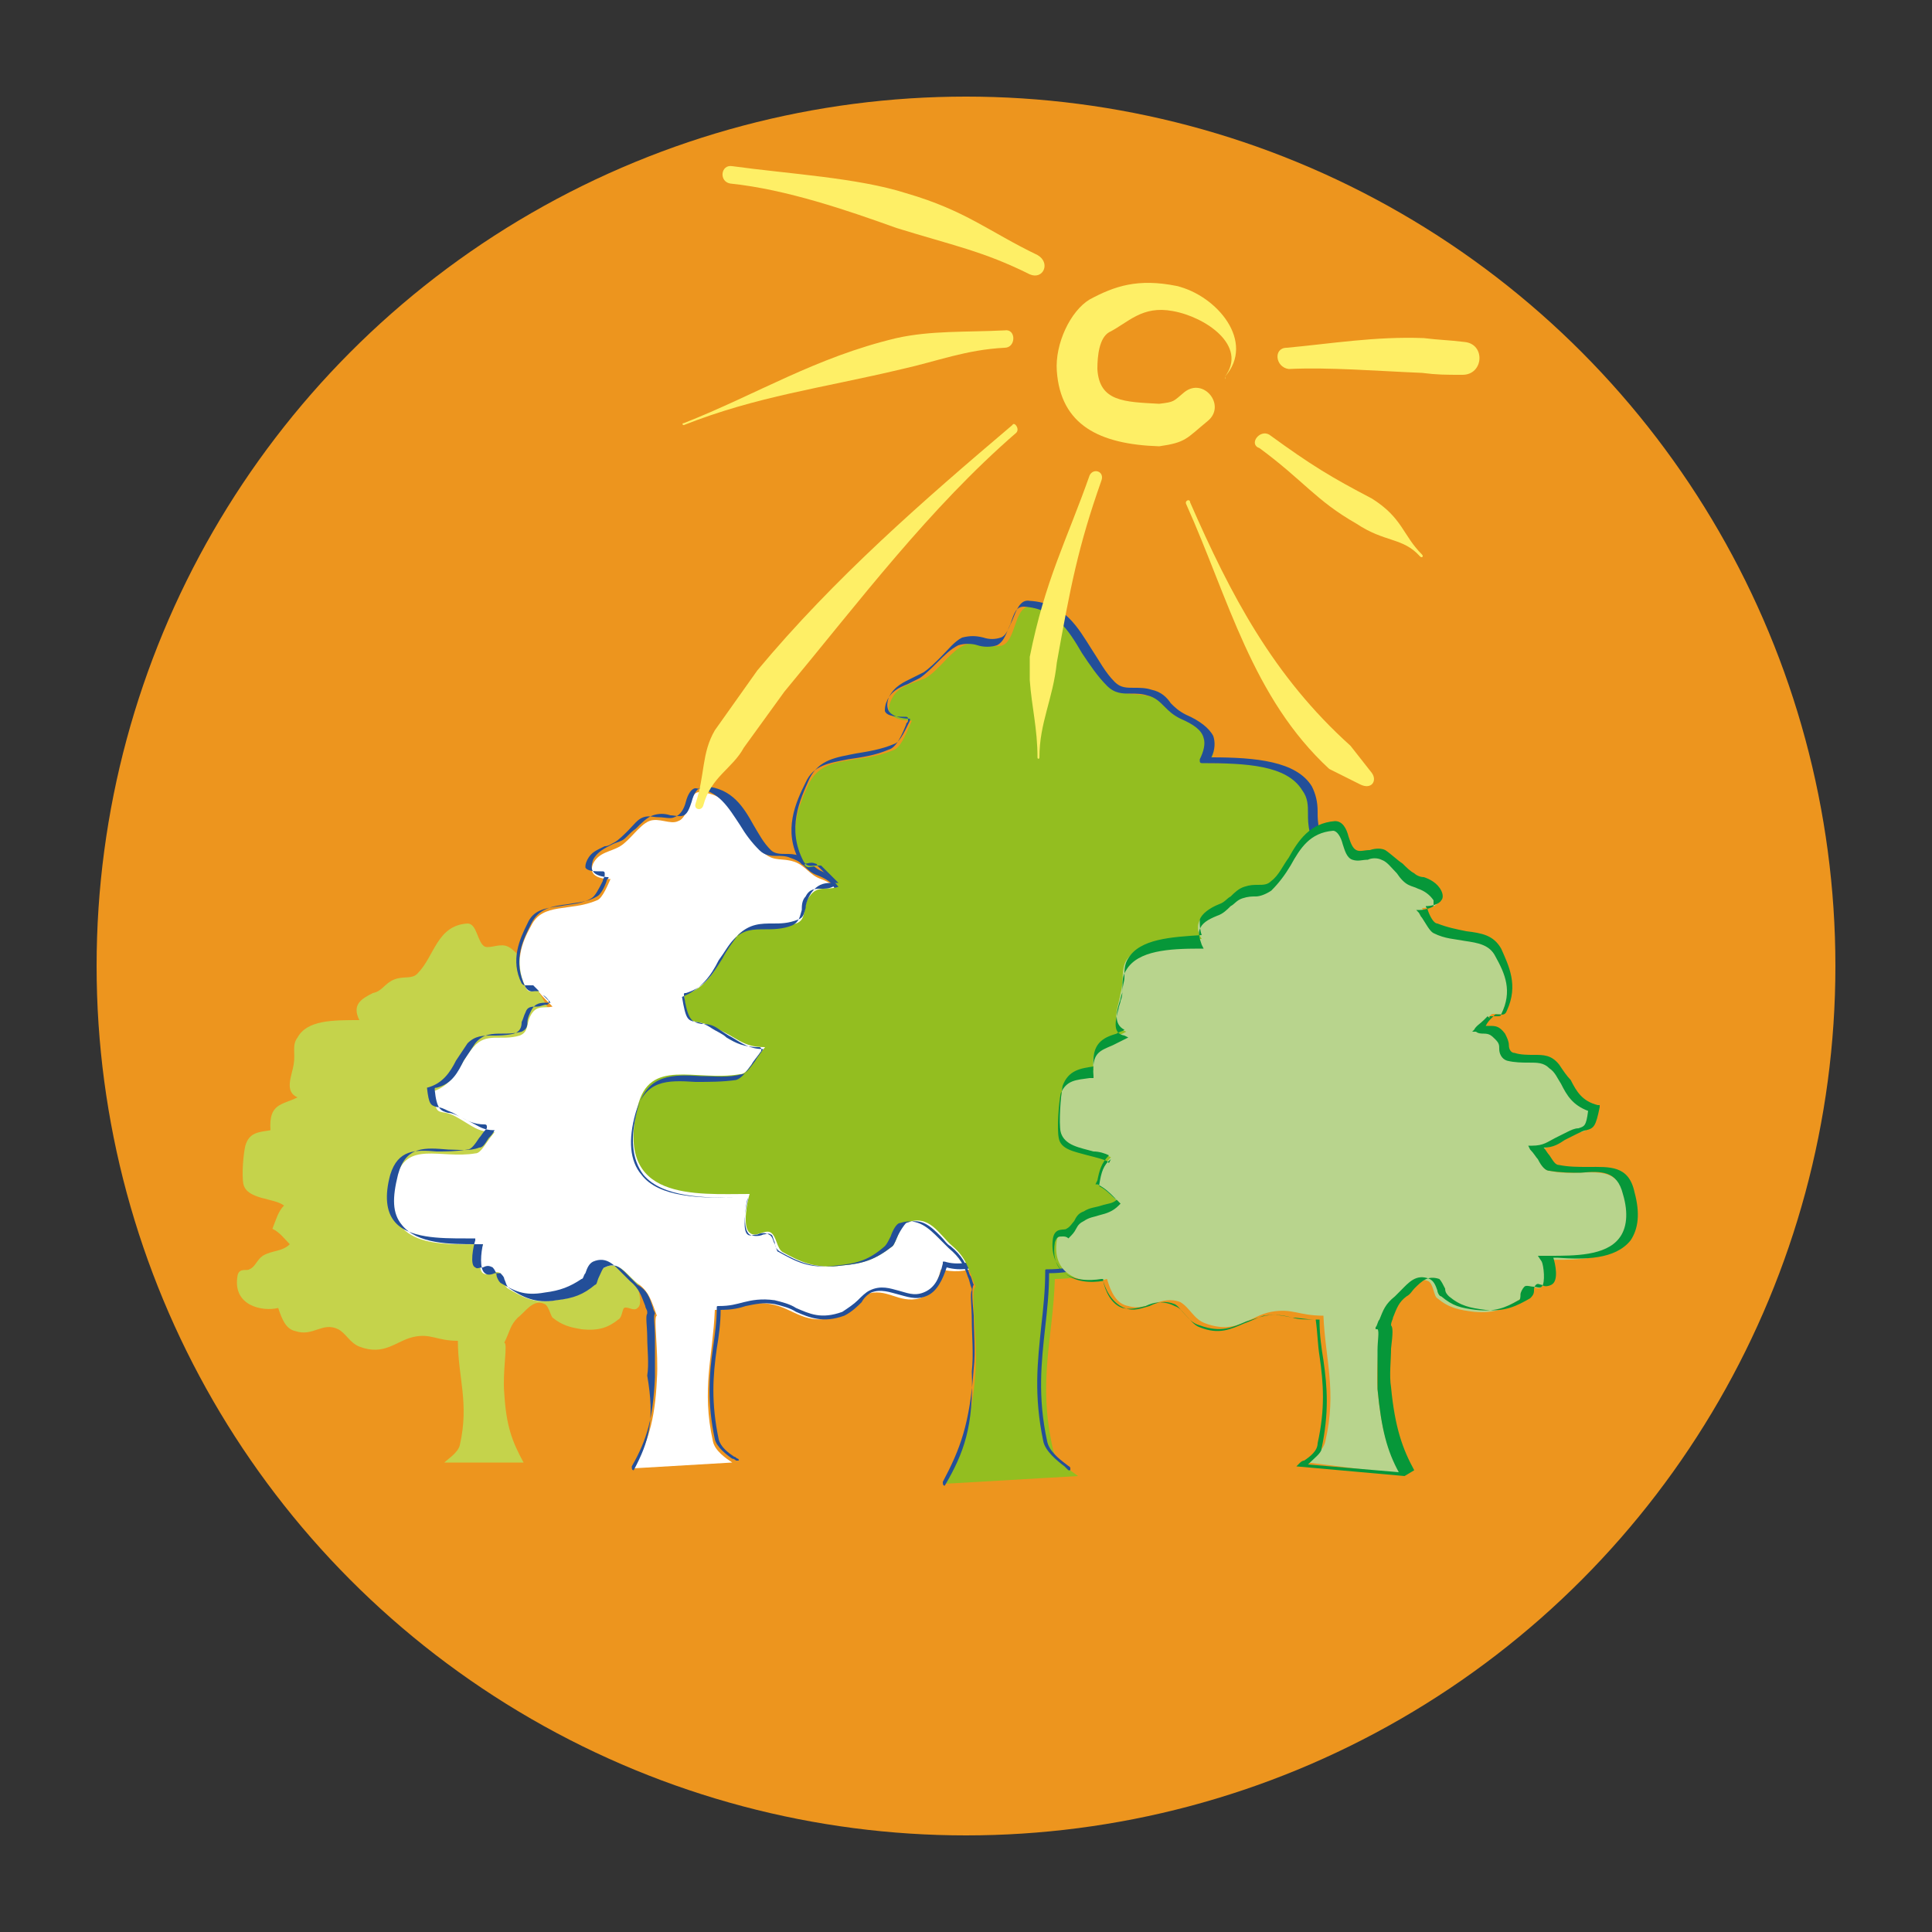 <?xml version="1.0" encoding="utf-8"?>
<!-- Generator: Adobe Illustrator 27.5.0, SVG Export Plug-In . SVG Version: 6.00 Build 0)  -->
<svg version="1.1" id="Laag_1" xmlns="http://www.w3.org/2000/svg" xmlns:xlink="http://www.w3.org/1999/xlink" x="0px" y="0px"
	 viewBox="0 0 100 100" style="enable-background:new 0 0 100 100;" xml:space="preserve">
<rect x="0" y="0" width="100" height="100" fill="#333333" stroke="none"/>
<style type="text/css">
	.st0{fill:#ED951E;}
	.st1{fill:none;}
	.st2{fill:#C5D34B;}
	.st3{fill:#FFFFFF;}
	.st4{fill:#234F99;}
	.st5{fill:#93BE20;}
	.st6{fill:#B8D48D;}
	.st7{fill:#069739;}
	.st8{fill:#FEEF66;}
</style>
<circle class="st0" cx="50" cy="50" r="45"/>
<circle class="st1" cx="50" cy="50" r="45"/>
<circle class="st1" cx="50" cy="50" r="45"/>
<g>
	<path class="st2" d="M27.1,75.7c-0.6-1.1-0.9-1.9-1-3.6c-0.1-1.1,0.2-2.6,0-2.6c0.3-0.6,0.3-0.9,0.7-1.3c0.4-0.3,0.8-1,1.4-0.7
		c0.2,0.1,0.3,0.6,0.4,0.7c0.5,0.4,0.9,0.5,1.5,0.6c0.9,0.1,1.4-0.1,1.9-0.5c0.2-0.1,0.2-0.5,0.3-0.6c0.2-0.1,0.5,0.2,0.7,0
		c0.3-0.2,0-1,0-1.2c1.7,0,4.3,0.2,3.5-2.7c-0.4-1.6-1.8-0.8-3.2-1.1c-0.2,0-0.4-0.4-0.8-0.9c0.7,0,0.9-0.3,1.5-0.6
		c0.7-0.3,0.8,0.1,1-1c-1-0.3-1.1-1.2-1.7-1.8c-0.5-0.6-1.1-0.2-1.9-0.5c-0.4-0.1-0.2-0.5-0.4-0.9c-0.3-0.4-0.6-0.2-0.9-0.3
		c0.2-0.3,0.6-0.6,0.6-0.6c0.2-0.1,0.4,0.1,0.6-0.1c0.5-1,0.1-1.9-0.2-2.6c-0.5-0.9-1.6-0.6-2.6-1.1c-0.2-0.1-0.4-0.7-0.6-0.9
		c0.3,0,0.9,0,0.7-0.6c-0.2-0.5-0.7-0.5-1.1-0.7c-0.4-0.3-0.8-0.9-1.2-1.1c-0.4-0.2-0.9,0.1-1.2,0c-0.4-0.2-0.4-1.2-0.9-1.2
		c-1.6,0.1-1.7,1.7-2.6,2.6c-0.3,0.3-0.7,0.1-1.2,0.3c-0.5,0.2-0.6,0.6-1.1,0.7c-0.6,0.3-1.1,0.6-0.7,1.4c-1.4,0-2.7,0-3.2,0.9
		c-0.3,0.4-0.1,0.8-0.2,1.4c-0.1,0.6-0.5,1.4,0.2,1.7c-0.8,0.4-1.5,0.3-1.4,1.7c-0.6,0.1-1.1,0.1-1.3,0.8c-0.1,0.4-0.2,1.5-0.1,2
		c0.2,0.8,1.6,0.7,2.1,1.1c-0.3,0.3-0.4,0.7-0.6,1.2c0.4,0.2,0.6,0.5,0.9,0.8c-0.4,0.4-0.9,0.3-1.4,0.6c-0.3,0.2-0.4,0.6-0.7,0.7
		c-0.1,0.1-0.5-0.1-0.6,0.3c-0.3,1.6,1.3,1.9,2.1,1.7c0.2,0.6,0.4,1.1,0.9,1.2c0.9,0.3,1.4-0.5,2.2-0.1c0.4,0.2,0.6,0.7,1.1,0.9
		c1.3,0.5,1.9-0.3,2.8-0.5c0.9-0.2,1.2,0.2,2.3,0.2c0,1.9,0.6,3.2,0.1,5.4c-0.1,0.4-0.6,0.7-0.8,0.9L27.1,75.7z"/>
</g>
<path class="st3" d="M32.8,76c0.7-1.3,1.1-2.4,1.2-4.6c0.1-1.4-0.2-3.3,0-3.3c-0.3-0.8-0.4-1.2-0.9-1.6c-0.6-0.4-1-1.3-1.8-0.9
	c-0.3,0.1-0.4,0.8-0.6,0.9c-0.6,0.5-1.1,0.7-2,0.8c-1.1,0.2-1.7-0.2-2.4-0.6c-0.3-0.2-0.2-0.6-0.4-0.8c-0.3-0.2-0.6,0.2-0.9,0
	c-0.3-0.2-0.1-1.3,0-1.5c-2.1,0-5.4,0.3-4.5-3.4c0.5-2,2.3-1,4.1-1.3c0.3,0,0.5-0.5,1-1.1c-0.9,0-1.1-0.3-2-0.8s-1,0.2-1.2-1.3
	c1.2-0.4,1.4-1.5,2.1-2.3c0.7-0.8,1.4-0.3,2.4-0.6c0.5-0.2,0.3-0.6,0.6-1.1c0.3-0.5,0.7-0.3,1.1-0.4c-0.3-0.3-0.8-0.8-0.7-0.8
	c-0.3-0.1-0.5,0.2-0.7-0.2c-0.6-1.3-0.2-2.3,0.3-3.2c0.6-1.2,2-0.7,3.4-1.3c0.3-0.1,0.6-0.9,0.7-1.1c-0.4,0-1.2-0.1-0.9-0.8
	c0.3-0.6,0.9-0.6,1.4-0.9c0.5-0.3,1-1.1,1.5-1.3c0.5-0.2,1.1,0.2,1.5,0c0.6-0.2,0.5-1.5,1.1-1.5c2,0.1,2.3,2.2,3.4,3.2
	c0.5,0.4,0.9,0.2,1.5,0.4c0.6,0.2,0.8,0.7,1.4,0.9c0.8,0.3,1.3,0.8,0.9,1.7c1.7,0,3.4,0.1,4.1,1.1c0.3,0.5,0.1,1,0.3,1.7
	c0.1,0.7,0.7,1.8-0.3,2.1c1,0.5,2,0.4,1.8,2.1c0.8,0.1,1.4,0.1,1.7,1c0.2,0.5,0.3,1.9,0.1,2.5c-0.3,1-2,0.9-2.7,1.3
	c0.4,0.4,0.6,0.9,0.7,1.5c-0.5,0.3-0.8,0.6-1.1,1c0.5,0.6,1.1,0.3,1.8,0.8c0.4,0.2,0.5,0.7,0.9,0.9c0.2,0.1,0.6-0.2,0.7,0.4
	c0.3,2.1-1.6,2.4-2.7,2.1c-0.2,0.8-0.5,1.3-1.1,1.5c-1.1,0.3-1.7-0.6-2.8-0.2c-0.5,0.3-0.7,0.9-1.4,1.1c-1.7,0.6-2.3-0.4-3.5-0.6
	c-1.2-0.2-1.5,0.3-2.9,0.3c-0.1,2.4-0.7,4.1-0.1,6.8c0.1,0.5,0.7,0.9,1,1.1L32.8,76z"/>
<path class="st4" d="M32.8,76.1C32.7,76.1,32.7,76.1,32.8,76.1c-0.1,0-0.1-0.1-0.1-0.2c0.8-1.4,1.1-2.5,1.2-4.6c0-0.6,0-1.4,0-2
	c0-0.8-0.1-1.2,0-1.3c0-0.1-0.1-0.2-0.1-0.3c-0.2-0.6-0.3-0.9-0.8-1.2c-0.1-0.1-0.3-0.3-0.4-0.4c-0.4-0.4-0.7-0.8-1.3-0.5
	c-0.1,0-0.2,0.3-0.3,0.5c-0.1,0.2-0.1,0.4-0.2,0.4c-0.6,0.5-1.1,0.7-2,0.8c-1.1,0.2-1.8-0.2-2.4-0.6c-0.2-0.1-0.2-0.3-0.3-0.5
	c0-0.1-0.1-0.2-0.2-0.3c-0.1,0-0.2,0-0.3,0c-0.2,0.1-0.4,0.1-0.5,0c-0.3-0.2-0.2-1.1-0.1-1.5c-0.1,0-0.2,0-0.3,0c-1.4,0-3.1,0-3.9-1
	c-0.5-0.6-0.5-1.4-0.2-2.6c0.4-1.5,1.4-1.4,2.6-1.3c0.5,0,1.1,0.1,1.6-0.1c0.2,0,0.3-0.2,0.5-0.5c0.1-0.1,0.2-0.2,0.3-0.4
	c-0.6,0-0.8-0.2-1.2-0.4c-0.2-0.1-0.4-0.2-0.6-0.3c-0.2-0.1-0.4-0.2-0.6-0.2c-0.4-0.1-0.6-0.2-0.7-1.2c0-0.1,0-0.1,0.1-0.1
	c0.8-0.2,1.1-0.8,1.4-1.4c0.2-0.3,0.4-0.6,0.6-0.9c0.4-0.5,0.9-0.5,1.4-0.5c0.3,0,0.6,0,1-0.1c0.2-0.1,0.3-0.2,0.3-0.5
	c0-0.2,0.1-0.4,0.2-0.6c0.2-0.4,0.5-0.4,0.8-0.4c0.1,0,0.2,0,0.2,0c-0.1-0.1-0.2-0.3-0.4-0.4c-0.1-0.1-0.2-0.2-0.2-0.2
	c-0.1,0-0.2,0-0.2,0c-0.1,0-0.3,0.1-0.5-0.2c-0.7-1.4-0.1-2.5,0.3-3.3c0.4-0.8,1.1-0.9,1.9-1c0.5-0.1,1-0.1,1.5-0.4
	c0.2-0.1,0.4-0.5,0.5-0.8c0-0.1,0.1-0.1,0.1-0.2c-0.3,0-0.7-0.1-0.8-0.3c-0.1-0.1-0.1-0.3,0-0.6c0.2-0.4,0.6-0.6,1-0.8
	c0.2-0.1,0.3-0.1,0.5-0.2c0.2-0.1,0.4-0.4,0.7-0.6c0.3-0.3,0.6-0.6,0.9-0.7c0.3-0.1,0.6-0.1,0.9,0c0.2,0,0.5,0.1,0.7,0
	c0.2-0.1,0.3-0.4,0.4-0.7c0.1-0.4,0.3-0.8,0.7-0.8c1.4,0.1,2,1.1,2.5,2c0.3,0.5,0.5,0.9,0.9,1.3c0.2,0.2,0.5,0.2,0.8,0.2
	c0.2,0,0.4,0,0.7,0.1c0.3,0.1,0.5,0.3,0.7,0.5c0.2,0.2,0.4,0.3,0.7,0.4c0.6,0.2,0.9,0.5,1,0.9c0.1,0.2,0.1,0.5-0.1,0.8
	c1.7,0,3.3,0.1,4,1.2c0.2,0.3,0.2,0.6,0.2,1c0,0.2,0,0.5,0.1,0.8c0,0.1,0.1,0.3,0.1,0.5c0.2,0.6,0.4,1.3-0.3,1.7
	c0.1,0.1,0.3,0.1,0.4,0.2c0.7,0.3,1.3,0.5,1.3,1.8c0.8,0.1,1.4,0.2,1.7,1c0.2,0.5,0.3,1.9,0.1,2.5c-0.2,0.7-1,0.9-1.8,1.1
	c-0.3,0.1-0.6,0.1-0.8,0.2c0.4,0.4,0.5,0.8,0.7,1.5c0,0,0,0.1-0.1,0.1c-0.4,0.2-0.7,0.5-1,0.9c0.2,0.2,0.5,0.3,0.8,0.4
	c0.3,0.1,0.6,0.1,0.9,0.3c0.2,0.1,0.3,0.3,0.5,0.5c0.1,0.2,0.2,0.3,0.4,0.4c0,0,0.1,0,0.2,0c0.2,0,0.5,0,0.6,0.4
	c0.1,0.8,0,1.4-0.5,1.8c-0.6,0.5-1.5,0.6-2.2,0.4c-0.2,0.6-0.5,1.3-1.1,1.5c-0.5,0.2-1,0-1.4-0.1c-0.4-0.1-0.9-0.3-1.4-0.1
	c-0.2,0.1-0.4,0.3-0.5,0.5c-0.2,0.2-0.5,0.5-0.9,0.7c-1.1,0.4-1.8,0.1-2.5-0.2c-0.3-0.2-0.7-0.3-1.1-0.4c-0.6-0.1-1,0-1.5,0.1
	c-0.3,0.1-0.7,0.2-1.3,0.2c0,0.7-0.1,1.4-0.2,2c-0.2,1.4-0.3,2.8,0.1,4.7c0.1,0.4,0.5,0.7,0.8,0.9c0.1,0,0.1,0.1,0.2,0.1
	c0,0,0.1,0.1,0,0.1c0,0-0.1,0-0.1,0c0,0-0.1-0.1-0.2-0.1c-0.3-0.2-0.8-0.6-0.9-1c-0.4-1.9-0.3-3.3-0.1-4.7c0.1-0.7,0.2-1.4,0.2-2.1
	c0-0.1,0-0.1,0.1-0.1c0.6,0,0.9-0.1,1.3-0.2c0.4-0.1,0.9-0.2,1.6-0.1c0.4,0.1,0.8,0.2,1.1,0.4c0.7,0.3,1.3,0.6,2.4,0.2
	c0.3-0.2,0.6-0.4,0.8-0.6c0.2-0.2,0.4-0.4,0.6-0.5c0.6-0.3,1.1-0.1,1.5,0c0.4,0.1,0.8,0.3,1.3,0.1c0.5-0.2,0.8-0.6,1-1.5
	c0,0,0,0,0-0.1c0,0,0.1,0,0.1,0c0.6,0.2,1.6,0.1,2.1-0.4c0.4-0.4,0.5-0.9,0.4-1.6c-0.1-0.3-0.2-0.3-0.4-0.3c-0.1,0-0.2,0-0.3-0.1
	c-0.2-0.1-0.3-0.3-0.4-0.5c-0.1-0.2-0.2-0.3-0.4-0.4c-0.3-0.2-0.6-0.2-0.9-0.3c-0.4-0.1-0.7-0.2-1-0.5c0,0,0-0.1,0-0.1l0,0
	c0.3-0.4,0.6-0.7,1-0.9c-0.2-0.6-0.3-1.1-0.7-1.4c0,0,0-0.1,0-0.1c0,0,0-0.1,0-0.1c0.2-0.2,0.6-0.2,1-0.3c0.7-0.2,1.5-0.3,1.6-0.9
	c0.1-0.6,0-1.9-0.1-2.4c-0.3-0.8-0.8-0.8-1.6-0.9l-0.1,0c-0.1,0-0.1-0.1-0.1-0.1c0.1-1.2-0.4-1.4-1.1-1.7c-0.2-0.1-0.4-0.2-0.6-0.3
	c0,0-0.1-0.1-0.1-0.1c0,0,0-0.1,0.1-0.1c0.6-0.2,0.5-0.7,0.3-1.5c0-0.2-0.1-0.3-0.1-0.5c-0.1-0.3-0.1-0.6-0.1-0.8
	c0-0.3,0-0.6-0.2-0.9c-0.6-1-2.3-1.1-4-1.1c0,0-0.1,0-0.1-0.1s0-0.1,0-0.1c0.2-0.3,0.2-0.6,0.1-0.8c-0.1-0.3-0.4-0.5-0.9-0.7
	c-0.3-0.1-0.5-0.3-0.7-0.5c-0.2-0.2-0.4-0.3-0.7-0.4c-0.2-0.1-0.5-0.1-0.7-0.1c-0.3,0-0.6,0-0.9-0.3c-0.4-0.4-0.7-0.8-1-1.3
	c-0.6-0.9-1.1-1.8-2.3-1.9c-0.2,0-0.4,0.3-0.5,0.7c-0.1,0.4-0.3,0.7-0.6,0.8c-0.2,0.1-0.5,0-0.8,0c-0.3,0-0.5-0.1-0.8,0
	c-0.3,0.1-0.5,0.4-0.8,0.7c-0.2,0.2-0.5,0.5-0.7,0.6c-0.2,0.1-0.3,0.2-0.5,0.2c-0.4,0.2-0.7,0.3-0.9,0.7c-0.1,0.2-0.1,0.3-0.1,0.4
	c0.1,0.2,0.5,0.2,0.8,0.2l0.1,0c0,0,0.1,0,0.1,0.1c0,0,0,0.1,0,0.1c0,0.1-0.1,0.2-0.1,0.3c-0.2,0.4-0.4,0.8-0.6,0.9
	c-0.5,0.3-1.1,0.3-1.6,0.4c-0.8,0.1-1.4,0.2-1.7,0.9c-0.4,0.8-0.9,1.9-0.3,3.1c0.1,0.1,0.1,0.1,0.2,0.1c0.1,0,0.2,0,0.4,0l0,0
	c0,0,0,0,0,0c0,0,0,0,0.1,0.1c0,0,0.1,0.1,0.2,0.2c0.2,0.2,0.4,0.4,0.5,0.5c0,0,0,0.1,0,0.1c0,0,0,0.1-0.1,0.1
	c-0.2,0-0.3,0.1-0.5,0.1c-0.3,0-0.5,0-0.6,0.3c-0.1,0.2-0.1,0.3-0.2,0.5c0,0.3-0.1,0.5-0.4,0.6c-0.4,0.1-0.8,0.1-1.1,0.1
	c-0.5,0-0.9,0-1.3,0.4c-0.2,0.3-0.4,0.6-0.6,0.9c-0.3,0.6-0.7,1.2-1.5,1.4c0.1,0.9,0.2,0.9,0.5,1c0.2,0,0.4,0.1,0.6,0.2
	c0.3,0.1,0.4,0.2,0.6,0.3c0.4,0.2,0.7,0.4,1.3,0.4c0,0,0.1,0,0.1,0.1c0,0,0,0.1,0,0.1c-0.2,0.2-0.3,0.4-0.4,0.5
	c-0.2,0.3-0.4,0.6-0.6,0.6c-0.6,0.1-1.1,0.1-1.6,0.1c-1.1-0.1-2-0.1-2.4,1.2c-0.3,1.1-0.2,1.9,0.2,2.4c0.7,0.9,2.4,0.9,3.7,0.9
	c0.2,0,0.3,0,0.4,0c0,0,0.1,0,0.1,0c0,0,0,0.1,0,0.1c-0.1,0.3-0.3,1.3,0,1.4c0.1,0.1,0.2,0,0.4,0c0.2-0.1,0.3-0.1,0.5,0
	c0.1,0.1,0.2,0.3,0.2,0.4c0,0.1,0.1,0.3,0.2,0.4c0.7,0.4,1.2,0.7,2.3,0.5c0.8-0.1,1.3-0.3,1.9-0.7c0.1,0,0.1-0.2,0.2-0.3
	c0.1-0.3,0.2-0.5,0.4-0.6c0.7-0.3,1.1,0.2,1.5,0.6c0.1,0.1,0.3,0.3,0.4,0.4c0.5,0.4,0.6,0.8,0.8,1.3c0,0.1,0.1,0.2,0.1,0.3
	c0,0,0,0.1,0,0.1c0,0,0,0,0,0c-0.1,0.1,0,0.7,0,1.2c0,0.6,0.1,1.4,0,2C33.9,73.5,33.6,74.6,32.8,76.1C32.8,76.1,32.8,76.1,32.8,76.1
	z"/>
<path class="st5" d="M48.9,76.8c0.9-1.7,1.4-3.1,1.6-5.9c0.1-1.7-0.3-4.2,0-4.3c-0.4-1-0.5-1.5-1.2-2.1c-0.7-0.6-1.2-1.7-2.4-1.2
	c-0.3,0.1-0.5,1-0.7,1.2c-0.9,0.7-1.5,0.9-2.6,1c-1.4,0.2-2.2-0.2-3.1-0.7c-0.3-0.2-0.3-0.8-0.6-1s-0.8,0.3-1.1,0
	c-0.4-0.3-0.1-1.7,0-2c-2.8,0-7,0.4-5.8-4.5c0.6-2.6,3-1.3,5.3-1.7c0.4,0,0.6-0.6,1.3-1.4c-1.2,0-1.4-0.5-2.6-1
	c-1.1-0.6-1.4,0.2-1.6-1.7c1.6-0.5,1.8-2,2.7-3c0.9-1,1.8-0.3,3.1-0.7c0.6-0.2,0.3-0.9,0.7-1.4c0.4-0.6,0.9-0.3,1.5-0.5
	c-0.3-0.4-1.1-1-0.9-1c-0.4-0.2-0.7,0.2-0.9-0.2c-0.9-1.7-0.2-3.1,0.3-4.2c0.8-1.5,2.6-0.9,4.4-1.7c0.4-0.2,0.7-1.1,0.9-1.5
	c-0.5,0-1.5-0.1-1.1-1c0.3-0.8,1.1-0.9,1.8-1.2c0.7-0.4,1.3-1.4,2-1.7c0.6-0.3,1.4,0.2,2,0c0.7-0.3,0.6-2,1.4-2
	c2.6,0.2,2.9,2.9,4.4,4.2c0.6,0.5,1.1,0.2,2,0.5c0.9,0.3,1,0.9,1.8,1.2c1.1,0.4,1.7,1.1,1.1,2.2c2.2,0,4.4,0.1,5.3,1.5
	c0.4,0.6,0.2,1.3,0.4,2.2c0.2,0.9,0.9,2.3-0.4,2.7c1.2,0.7,2.6,0.5,2.3,2.7c1,0.1,1.8,0.2,2.2,1.2c0.2,0.6,0.3,2.5,0.2,3.2
	c-0.3,1.3-2.6,1.2-3.4,1.7c0.6,0.5,0.7,1.1,0.9,2c-0.6,0.3-1,0.8-1.4,1.2c0.6,0.7,1.4,0.4,2.4,1c0.5,0.3,0.6,0.9,1.1,1.2
	c0.2,0.2,0.8-0.2,0.9,0.5c0.4,2.7-2.1,3.1-3.4,2.7c-0.3,1-0.7,1.7-1.4,2c-1.4,0.4-2.3-0.9-3.6-0.2c-0.7,0.3-0.9,1.1-1.8,1.5
	c-2.2,0.8-3.1-0.5-4.6-0.7c-1.5-0.3-2,0.3-3.7,0.3c-0.1,3.1-0.9,5.3-0.1,8.8c0.1,0.6,0.9,1.1,1.3,1.4L48.9,76.8z"/>
<path class="st4" d="M48.9,76.9C48.9,76.9,48.9,76.9,48.9,76.9c-0.1,0-0.1-0.1-0.1-0.2c0.9-1.7,1.4-3,1.6-5.9c0.1-0.8,0-1.9,0-2.7
	c-0.1-1-0.1-1.5,0-1.6c-0.1-0.2-0.1-0.4-0.2-0.5c-0.2-0.6-0.4-1-1-1.5c-0.2-0.1-0.3-0.3-0.5-0.5c-0.5-0.5-1-1-1.8-0.7
	c-0.1,0.1-0.3,0.4-0.4,0.6c-0.1,0.2-0.2,0.5-0.3,0.6c-0.9,0.7-1.5,0.9-2.6,1c-1.5,0.2-2.3-0.2-3.2-0.7c-0.2-0.1-0.3-0.3-0.3-0.5
	c-0.1-0.2-0.1-0.4-0.2-0.4c-0.1-0.1-0.3,0-0.4,0c-0.2,0.1-0.5,0.1-0.7,0c-0.4-0.3-0.2-1.5-0.1-1.9c-0.1,0-0.3,0-0.4,0
	c-1.8,0-4,0-5-1.2c-0.6-0.8-0.7-1.9-0.3-3.4c0.5-1.8,1.8-1.8,3.3-1.7c0.7,0,1.4,0.1,2.1-0.1c0.2,0,0.4-0.3,0.7-0.7
	c0.1-0.2,0.3-0.4,0.4-0.6c-0.7,0-1.1-0.3-1.6-0.6c-0.2-0.1-0.5-0.3-0.8-0.5c-0.3-0.2-0.6-0.2-0.8-0.2c-0.5-0.1-0.7-0.2-0.9-1.5
	c0-0.1,0-0.1,0.1-0.1c1-0.3,1.4-1,1.9-1.8c0.2-0.4,0.5-0.8,0.8-1.2c0.6-0.6,1.2-0.6,1.8-0.6c0.4,0,0.8,0,1.3-0.2
	c0.3-0.1,0.3-0.3,0.4-0.6c0-0.2,0.1-0.5,0.3-0.8c0.3-0.4,0.6-0.5,1-0.5c0.1,0,0.2,0,0.4,0c-0.2-0.2-0.4-0.4-0.6-0.6
	c-0.1-0.1-0.2-0.2-0.3-0.3c-0.1,0-0.2,0-0.3,0c-0.2,0-0.4,0.1-0.6-0.2c-0.9-1.7-0.2-3.2,0.3-4.3c0.5-1,1.4-1.1,2.4-1.3
	c0.6-0.1,1.3-0.2,2-0.5c0.3-0.1,0.6-0.8,0.8-1.2c0,0,0,0,0-0.1c-0.4,0-0.9-0.1-1.1-0.4c-0.1-0.2-0.1-0.4,0-0.7
	c0.3-0.6,0.8-0.8,1.2-1c0.2-0.1,0.4-0.2,0.6-0.3c0.3-0.2,0.6-0.5,0.9-0.8c0.4-0.4,0.7-0.8,1.1-1c0.4-0.1,0.7-0.1,1.1,0
	c0.3,0.1,0.6,0.1,0.9,0c0.3-0.1,0.4-0.5,0.6-0.9c0.2-0.5,0.4-1.1,0.9-1c1.8,0.1,2.5,1.4,3.2,2.5c0.4,0.6,0.7,1.2,1.2,1.7
	c0.3,0.3,0.6,0.3,1,0.3c0.3,0,0.6,0,0.9,0.1c0.5,0.1,0.8,0.4,1,0.7c0.2,0.2,0.4,0.4,0.8,0.6c0.7,0.3,1.2,0.7,1.4,1.1
	c0.1,0.3,0.1,0.7-0.1,1.1c2.3,0,4.4,0.2,5.2,1.5c0.2,0.4,0.3,0.8,0.3,1.3c0,0.3,0,0.6,0.1,1c0,0.2,0.1,0.4,0.1,0.6
	c0.2,0.8,0.5,1.7-0.4,2.1c0.2,0.1,0.4,0.2,0.6,0.3c0.9,0.4,1.7,0.7,1.6,2.3l0.1,0c0.9,0.1,1.8,0.2,2.1,1.3c0.2,0.7,0.3,2.5,0.2,3.3
	c-0.2,0.9-1.3,1.2-2.3,1.4c-0.4,0.1-0.8,0.2-1.1,0.3c0.5,0.5,0.7,1.2,0.8,1.9c0,0,0,0.1-0.1,0.1c-0.5,0.3-0.8,0.6-1.2,1
	c-0.1,0.1-0.1,0.1-0.2,0.2c0.3,0.3,0.7,0.4,1.1,0.5c0.3,0.1,0.7,0.2,1.2,0.4c0.3,0.1,0.5,0.4,0.6,0.7c0.1,0.2,0.3,0.4,0.5,0.6
	c0,0,0.1,0,0.2,0c0.2,0,0.6,0,0.7,0.5c0.2,1-0.1,1.8-0.7,2.3c-0.7,0.6-2,0.8-2.8,0.5c-0.3,1.1-0.8,1.7-1.5,1.9
	c-0.7,0.2-1.2,0-1.8-0.2c-0.6-0.2-1.1-0.4-1.8-0.1c-0.3,0.1-0.5,0.4-0.7,0.6c-0.3,0.3-0.6,0.6-1.1,0.9c-1.5,0.6-2.4,0.1-3.3-0.3
	c-0.4-0.2-0.9-0.4-1.3-0.5c-0.8-0.1-1.3,0-1.9,0.1c-0.4,0.1-0.9,0.2-1.6,0.2c0,1-0.1,1.9-0.2,2.8c-0.2,1.8-0.4,3.6,0.1,5.9
	c0.1,0.5,0.6,0.9,1,1.2c0.1,0.1,0.2,0.1,0.2,0.2c0,0,0,0.1,0,0.1c0,0-0.1,0-0.1,0c-0.1-0.1-0.1-0.1-0.2-0.2c-0.4-0.3-1-0.8-1.1-1.3
	c-0.5-2.4-0.3-4.1-0.1-6c0.1-0.9,0.2-1.8,0.2-2.8c0-0.1,0-0.1,0.1-0.1c0.7,0,1.2-0.1,1.7-0.2c0.6-0.1,1.1-0.2,2-0.1
	c0.5,0.1,1,0.3,1.4,0.5c0.9,0.4,1.7,0.8,3.1,0.3c0.5-0.2,0.7-0.5,1-0.8c0.2-0.3,0.4-0.5,0.8-0.7c0.8-0.4,1.4-0.1,2,0.1
	c0.5,0.2,1,0.3,1.7,0.2c0.7-0.2,1.1-0.8,1.4-1.9c0,0,0-0.1,0-0.1c0,0,0.1,0,0.1,0c0.8,0.2,2,0.2,2.7-0.5c0.5-0.5,0.7-1.2,0.6-2.1
	c-0.1-0.4-0.3-0.4-0.5-0.4c-0.1,0-0.3,0-0.4-0.1c-0.3-0.2-0.4-0.4-0.6-0.6c-0.1-0.2-0.3-0.5-0.5-0.6c-0.4-0.2-0.8-0.3-1.1-0.4
	c-0.5-0.1-0.9-0.2-1.3-0.6c0,0,0-0.1,0-0.1c0.1-0.1,0.2-0.2,0.2-0.3c0.3-0.4,0.7-0.7,1.2-1c-0.2-0.8-0.3-1.3-0.8-1.8
	c0,0,0-0.1,0-0.1c0,0,0-0.1,0-0.1c0.3-0.2,0.8-0.3,1.3-0.4c0.9-0.2,1.9-0.5,2.1-1.2c0.2-0.7,0-2.5-0.2-3.1c-0.3-0.9-1-1-2-1.1
	l-0.2,0c-0.1,0-0.1-0.1-0.1-0.1c0.2-1.6-0.5-1.8-1.4-2.2c-0.3-0.1-0.6-0.2-0.9-0.4c0,0-0.1-0.1-0.1-0.1c0,0,0-0.1,0.1-0.1
	c0.9-0.3,0.7-0.9,0.5-1.9c-0.1-0.2-0.1-0.4-0.2-0.6c-0.1-0.4-0.1-0.7-0.1-1c0-0.4,0-0.8-0.3-1.2c-0.8-1.3-2.9-1.4-5.2-1.4
	c0,0-0.1,0-0.1-0.1s0-0.1,0-0.1c0.2-0.4,0.3-0.8,0.2-1.1c-0.1-0.4-0.5-0.7-1.2-1c-0.4-0.2-0.6-0.4-0.8-0.6c-0.3-0.3-0.5-0.5-0.9-0.6
	c-0.3-0.1-0.6-0.1-0.9-0.1c-0.4,0-0.8,0-1.2-0.4c-0.5-0.5-0.9-1.1-1.3-1.7c-0.7-1.2-1.4-2.3-3-2.4c-0.4,0-0.5,0.3-0.7,0.9
	c-0.2,0.4-0.3,0.9-0.7,1.1c-0.3,0.1-0.7,0.1-1,0c-0.3-0.1-0.7-0.1-1,0c-0.4,0.2-0.7,0.5-1.1,0.9c-0.3,0.3-0.6,0.6-0.9,0.8
	c-0.2,0.1-0.4,0.2-0.6,0.3c-0.5,0.2-0.9,0.4-1.1,0.9c-0.1,0.2-0.1,0.4-0.1,0.5c0.1,0.3,0.7,0.3,1,0.3l0.1,0c0,0,0.1,0,0.1,0.1
	c0,0,0,0.1,0,0.1c0,0.1-0.1,0.1-0.1,0.2c-0.2,0.5-0.5,1.2-0.9,1.3c-0.7,0.3-1.4,0.4-2.1,0.5c-1,0.2-1.8,0.3-2.2,1.2
	c-0.5,1-1.2,2.5-0.3,4.1c0.1,0.2,0.2,0.2,0.3,0.1c0.1,0,0.3-0.1,0.5,0c0,0,0.1,0,0.1,0.1c0,0,0.1,0.1,0.2,0.2
	c0.2,0.2,0.5,0.5,0.7,0.7c0,0,0,0.1,0,0.1c0,0,0,0.1-0.1,0.1c-0.2,0.1-0.4,0.1-0.6,0.1c-0.3,0-0.6,0-0.8,0.4
	c-0.2,0.2-0.2,0.5-0.2,0.7c-0.1,0.3-0.1,0.6-0.5,0.8c-0.5,0.2-1,0.2-1.4,0.2c-0.6,0-1.1,0-1.6,0.5c-0.3,0.3-0.5,0.7-0.8,1.1
	c-0.4,0.8-0.9,1.5-1.9,1.9c0.2,1.2,0.3,1.2,0.7,1.3c0.2,0,0.5,0.1,0.8,0.3c0.3,0.2,0.6,0.3,0.8,0.5c0.5,0.3,0.9,0.5,1.7,0.5
	c0,0,0.1,0,0.1,0.1c0,0,0,0.1,0,0.1c-0.2,0.3-0.4,0.5-0.5,0.7c-0.3,0.4-0.5,0.7-0.8,0.8c-0.7,0.1-1.4,0.1-2.1,0.1
	c-1.5-0.1-2.6-0.1-3.1,1.6c-0.4,1.4-0.3,2.5,0.3,3.2c0.9,1.2,3.1,1.2,4.8,1.2c0.2,0,0.4,0,0.6,0c0,0,0.1,0,0.1,0c0,0,0,0.1,0,0.1
	c-0.1,0.4-0.3,1.6,0,1.8c0.1,0.1,0.3,0,0.5,0c0.2-0.1,0.4-0.1,0.6,0c0.2,0.1,0.2,0.3,0.3,0.5c0.1,0.2,0.1,0.4,0.2,0.4
	c0.9,0.5,1.6,0.9,3,0.7c1.1-0.1,1.7-0.3,2.5-1c0.1-0.1,0.2-0.3,0.3-0.5c0.1-0.3,0.3-0.7,0.5-0.7c0.9-0.3,1.5,0.3,2,0.8
	c0.2,0.2,0.3,0.3,0.5,0.5c0.6,0.5,0.8,0.9,1,1.5c0.1,0.2,0.1,0.4,0.2,0.6c0,0,0,0.1,0,0.1c0,0,0,0,0,0c-0.1,0.1,0,0.9,0,1.5
	c0,0.8,0.1,1.8,0,2.7C50.4,73.8,49.9,75.2,48.9,76.9C49,76.9,49,76.9,48.9,76.9z M50.6,66.7L50.6,66.7L50.6,66.7z"/>
<g>
	<g>
		<path class="st6" d="M72.5,76.3c-0.7-1.3-1-2.3-1.2-4.4c-0.1-1.3,0.2-3.1,0-3.2c0.3-0.7,0.3-1.1,0.9-1.5c0.5-0.4,0.9-1.2,1.7-0.9
			c0.3,0.1,0.3,0.8,0.5,0.9c0.6,0.5,1.1,0.6,1.9,0.7c1.1,0.1,1.6-0.2,2.3-0.6c0.2-0.1,0.2-0.6,0.4-0.7c0.2-0.1,0.6,0.2,0.8,0
			c0.3-0.2,0.1-1.2,0-1.4c2,0,5.2,0.3,4.3-3.3c-0.5-1.9-2.2-0.9-3.9-1.3c-0.3,0-0.4-0.4-0.9-1.1c0.9,0,1.1-0.3,1.9-0.7
			c0.8-0.4,1,0.1,1.2-1.3c-1.2-0.3-1.3-1.4-2-2.2c-0.6-0.7-1.4-0.2-2.3-0.6c-0.5-0.2-0.2-0.6-0.5-1.1c-0.3-0.4-0.6-0.3-1.1-0.4
			c0.3-0.3,0.8-0.8,0.7-0.7c0.3-0.1,0.5,0.2,0.6-0.2c0.6-1.2,0.2-2.3-0.3-3.1c-0.6-1.1-1.9-0.6-3.2-1.3C74,48,73.8,47.3,73.6,47
			c0.4,0,1.1-0.1,0.8-0.7c-0.3-0.6-0.9-0.6-1.3-0.9c-0.5-0.3-0.9-1-1.5-1.3c-0.5-0.2-1,0.2-1.5,0c-0.5-0.2-0.4-1.5-1.1-1.4
			c-1.9,0.1-2.1,2.1-3.2,3.1c-0.4,0.4-0.9,0.1-1.5,0.3c-0.6,0.2-0.7,0.7-1.3,0.9c-0.8,0.3-1.3,0.8-0.8,1.6c-1.6,0-3.2,0.1-3.9,1.1
			c-0.3,0.5-0.1,1-0.3,1.7c-0.1,0.7-0.6,1.7,0.3,2c-0.9,0.5-1.9,0.4-1.7,2c-0.8,0.1-1.4,0.1-1.6,0.9c-0.1,0.5-0.3,1.8-0.1,2.3
			c0.2,1,1.9,0.9,2.6,1.3c-0.4,0.4-0.5,0.8-0.7,1.4c0.5,0.3,0.7,0.6,1.1,0.9c-0.5,0.5-1,0.3-1.7,0.7c-0.4,0.2-0.4,0.6-0.8,0.9
			c-0.2,0.1-0.6-0.1-0.7,0.4c-0.3,2,1.6,2.3,2.6,2c0.2,0.7,0.5,1.3,1.1,1.4c1,0.3,1.7-0.6,2.7-0.2c0.5,0.3,0.7,0.9,1.3,1.1
			c1.6,0.6,2.3-0.4,3.4-0.6c1.1-0.2,1.4,0.2,2.7,0.2c0.1,2.3,0.7,3.9,0.1,6.5c-0.1,0.5-0.7,0.9-0.9,1.1L72.5,76.3z"/>
		<path class="st7" d="M72.7,76.4l-5.6-0.5l0.2-0.2c0,0,0.1-0.1,0.2-0.1c0.3-0.2,0.7-0.5,0.7-0.9c0.4-1.8,0.3-3.1,0.1-4.5
			c-0.1-0.6-0.1-1.2-0.2-1.9c-0.5,0-0.9-0.1-1.2-0.1c-0.4-0.1-0.8-0.2-1.4-0.1c-0.4,0.1-0.7,0.2-1,0.3c-0.7,0.3-1.3,0.6-2.4,0.2
			c-0.4-0.1-0.6-0.4-0.8-0.6c-0.2-0.2-0.3-0.4-0.5-0.5c-0.5-0.2-0.9-0.1-1.3,0.1c-0.4,0.1-0.8,0.3-1.3,0.1c-0.5-0.2-0.9-0.7-1.1-1.4
			c-0.6,0.1-1.5,0.1-2.1-0.5c-0.4-0.4-0.6-1-0.5-1.7c0.1-0.6,0.6-0.4,0.7-0.5c0.2-0.1,0.3-0.3,0.4-0.4c0.1-0.2,0.2-0.4,0.5-0.5
			c0.3-0.2,0.6-0.2,0.9-0.3c0.3-0.1,0.6-0.1,0.8-0.3l-0.1-0.1c-0.3-0.3-0.5-0.5-0.9-0.7l-0.1,0l0.1-0.2c0.1-0.5,0.2-0.9,0.6-1.3
			c-0.2-0.1-0.5-0.2-0.8-0.2c-0.7-0.2-1.5-0.3-1.7-1c-0.1-0.5,0-1.9,0.1-2.4c0.3-0.8,0.9-0.9,1.6-1c-0.1-1.2,0.5-1.5,1.2-1.7
			c0.1-0.1,0.3-0.1,0.4-0.2c-0.6-0.3-0.4-1-0.2-1.6c0-0.1,0.1-0.3,0.1-0.4c0-0.3,0.1-0.5,0.1-0.7c0-0.4,0-0.7,0.2-1
			c0.6-1,2.2-1.1,3.8-1.2c-0.1-0.3-0.1-0.5-0.1-0.8c0.1-0.3,0.5-0.6,1-0.8c0.3-0.1,0.4-0.3,0.6-0.4c0.2-0.2,0.4-0.4,0.7-0.5
			c0.3-0.1,0.5-0.1,0.7-0.1c0.3,0,0.5,0,0.7-0.2c0.4-0.3,0.6-0.8,0.9-1.2c0.5-0.9,1.1-1.8,2.4-1.9c0.4,0,0.6,0.4,0.7,0.8
			c0.1,0.3,0.2,0.6,0.4,0.7c0.2,0.1,0.4,0,0.7,0c0.3-0.1,0.6-0.1,0.8,0c0.3,0.2,0.6,0.5,0.9,0.7c0.2,0.2,0.4,0.4,0.6,0.5
			c0.1,0.1,0.3,0.2,0.5,0.2c0.3,0.1,0.7,0.3,0.9,0.7c0.1,0.2,0.1,0.4,0,0.5c-0.1,0.2-0.5,0.3-0.8,0.3c0,0.1,0.1,0.1,0.1,0.2
			c0.1,0.3,0.3,0.7,0.5,0.7c0.5,0.2,1,0.3,1.5,0.4c0.8,0.1,1.4,0.2,1.8,0.9c0.4,0.9,0.9,1.9,0.3,3.2c-0.1,0.3-0.3,0.2-0.4,0.2
			c-0.1,0-0.1,0-0.2,0c0,0-0.1,0.1-0.2,0.2c-0.1,0.1-0.2,0.2-0.3,0.4c0.1,0,0.2,0,0.2,0c0.3,0,0.5,0,0.8,0.4
			c0.1,0.2,0.2,0.4,0.2,0.6c0,0.2,0.1,0.4,0.3,0.4c0.3,0.1,0.7,0.1,1,0.1c0.5,0,0.9,0,1.3,0.5c0.2,0.3,0.4,0.6,0.6,0.8
			c0.3,0.6,0.6,1.1,1.4,1.3l0.1,0l0,0.1c-0.2,1-0.3,1.1-0.7,1.2c-0.1,0-0.3,0.1-0.5,0.2c-0.2,0.1-0.4,0.2-0.6,0.3
			c-0.3,0.2-0.6,0.4-1.1,0.4c0.1,0.1,0.2,0.3,0.3,0.4c0.2,0.3,0.3,0.5,0.5,0.5c0.5,0.1,1,0.1,1.5,0.1c1.1,0,2.1-0.1,2.4,1.3
			c0.3,1.1,0.2,1.9-0.2,2.5c-0.8,1-2.4,1-3.8,0.9c-0.1,0-0.2,0-0.2,0c0.1,0.3,0.3,1.2-0.1,1.4c-0.2,0.1-0.4,0.1-0.5,0
			c-0.1,0-0.2-0.1-0.3,0c-0.1,0.1-0.1,0.2-0.1,0.3c0,0.2-0.1,0.3-0.2,0.4c-0.7,0.4-1.3,0.7-2.3,0.6c-0.8-0.1-1.3-0.2-1.9-0.7
			c-0.1-0.1-0.2-0.2-0.2-0.4c-0.1-0.2-0.2-0.4-0.3-0.5c-0.6-0.2-0.9,0.1-1.3,0.5c-0.1,0.1-0.2,0.3-0.4,0.4c-0.4,0.3-0.5,0.6-0.7,1.1
			c0,0.1-0.1,0.2-0.1,0.4c0.1,0.1,0.1,0.4,0,1.2c0,0.6-0.1,1.4,0,2c0.2,2.1,0.6,3.2,1.2,4.3L72.7,76.4z M67.7,75.8l4.7,0.4
			c-0.6-1.1-0.9-2.2-1.1-4.3c0-0.6,0-1.4,0-2c0-0.5,0.1-1,0-1.1l-0.1,0l0-0.1c0.1-0.1,0.1-0.3,0.2-0.4c0.2-0.5,0.3-0.8,0.8-1.2
			c0.1-0.1,0.2-0.2,0.3-0.3c0.4-0.4,0.8-0.9,1.5-0.6c0.2,0.1,0.3,0.3,0.4,0.6c0,0.1,0.1,0.3,0.2,0.3c0.6,0.5,1,0.6,1.8,0.7
			c1,0.1,1.5-0.1,2.2-0.5c0.1,0,0.1-0.2,0.1-0.3c0-0.1,0.1-0.3,0.2-0.4c0.1-0.1,0.3,0,0.5,0c0.1,0,0.3,0.1,0.4,0
			c0.2-0.2,0.1-1.1,0-1.3L79.6,65h0.2c0.1,0,0.3,0,0.4,0c1.3,0,2.9,0,3.6-0.9c0.4-0.5,0.5-1.3,0.2-2.3c-0.3-1.2-1.1-1.2-2.2-1.1
			c-0.5,0-1,0-1.6-0.1c-0.2,0-0.4-0.2-0.6-0.6c-0.1-0.1-0.2-0.3-0.4-0.5l-0.1-0.2h0.2c0.6,0,0.8-0.2,1.2-0.4
			c0.2-0.1,0.4-0.2,0.6-0.3c0.2-0.1,0.4-0.2,0.6-0.2c0.3-0.1,0.4-0.1,0.5-0.9c-0.8-0.3-1.1-0.8-1.4-1.4c-0.2-0.3-0.3-0.6-0.6-0.8
			C79.9,55,79.6,55,79.1,55c-0.3,0-0.7,0-1.1-0.1c-0.3-0.1-0.4-0.4-0.4-0.6c0-0.2,0-0.3-0.2-0.5c-0.2-0.2-0.3-0.3-0.6-0.3
			c-0.1,0-0.3,0-0.4-0.1l-0.2,0l0.1-0.1c0.1-0.2,0.3-0.3,0.5-0.5c0.1-0.1,0.2-0.2,0.2-0.2l0.1,0.1l0,0l0-0.1l0.1,0l0,0
			c0.1,0,0.2,0,0.3,0c0.1,0,0.2,0,0.2-0.1c0.6-1.2,0.2-2.1-0.3-3c-0.3-0.6-0.9-0.7-1.6-0.8c-0.5-0.1-1-0.1-1.6-0.4
			c-0.2-0.1-0.4-0.5-0.6-0.8c-0.1-0.1-0.1-0.2-0.2-0.3l-0.1-0.1l0.2,0c0.2,0,0.6-0.1,0.7-0.2c0-0.1,0-0.2,0-0.3
			c-0.2-0.3-0.5-0.5-0.8-0.6c-0.2-0.1-0.3-0.1-0.5-0.2c-0.2-0.1-0.4-0.3-0.6-0.6c-0.3-0.3-0.5-0.6-0.8-0.7c-0.2-0.1-0.5-0.1-0.7,0
			c-0.3,0-0.5,0.1-0.8,0c-0.3-0.1-0.4-0.5-0.5-0.8c-0.1-0.4-0.3-0.7-0.5-0.7c-1.2,0.1-1.7,0.9-2.2,1.8c-0.3,0.5-0.6,0.9-1,1.3
			c-0.3,0.2-0.6,0.3-0.8,0.3c-0.2,0-0.4,0-0.7,0.1c-0.3,0.1-0.4,0.3-0.6,0.4c-0.2,0.2-0.4,0.4-0.7,0.5c-0.5,0.2-0.8,0.4-0.9,0.7
			c-0.1,0.2,0,0.5,0.1,0.8l0.1,0.2h-0.2c-1.6,0-3.2,0.1-3.8,1.1c-0.2,0.3-0.2,0.6-0.2,0.9c0,0.2,0,0.5-0.1,0.7
			c0,0.1-0.1,0.3-0.1,0.4c-0.2,0.7-0.3,1.3,0.3,1.4l0.2,0.1l-0.2,0.1c-0.2,0.1-0.4,0.2-0.6,0.3c-0.7,0.3-1.1,0.4-1,1.6l0,0.1l-0.2,0
			c-0.7,0.1-1.2,0.1-1.5,0.8c-0.1,0.5-0.2,1.8-0.1,2.3c0.1,0.6,0.8,0.7,1.5,0.9c0.4,0.1,0.8,0.2,1,0.3l0.1,0.1L57.5,60
			c-0.4,0.3-0.5,0.7-0.6,1.3l0,0.1c0.4,0.2,0.6,0.5,0.9,0.7l0.2,0.2l-0.1,0.1c-0.3,0.3-0.6,0.4-1,0.5c-0.3,0.1-0.5,0.1-0.8,0.3
			c-0.2,0.1-0.3,0.2-0.4,0.4c-0.1,0.2-0.2,0.3-0.4,0.5C55.2,64,55.1,64,55,64c-0.2,0-0.3,0-0.4,0.3c-0.1,0.6,0,1.2,0.4,1.5
			c0.5,0.5,1.4,0.5,2,0.4l0.1,0l0,0.1c0.1,0.5,0.4,1.2,1,1.4c0.4,0.1,0.8,0,1.2-0.1c0.4-0.2,0.9-0.3,1.5,0c0.3,0.1,0.4,0.3,0.6,0.5
			c0.2,0.2,0.4,0.5,0.7,0.6c1,0.4,1.6,0.1,2.3-0.2c0.3-0.1,0.7-0.3,1-0.4c0.6-0.1,1,0,1.5,0.1c0.3,0.1,0.7,0.1,1.3,0.1h0.1l0,0.1
			c0,0.7,0.1,1.4,0.2,2c0.2,1.4,0.3,2.7-0.1,4.6C68.4,75.2,68,75.5,67.7,75.8z"/>
	</g>
</g>
<g>
	<path class="st8" d="M52,18c-2,0.1-3.5,0.7-5.3,1.1c-4.2,1-7.5,1.4-11.3,2.9c-0.1,0-0.1-0.1,0-0.1c3.8-1.5,6.8-3.4,11-4.4
		c1.8-0.4,3.6-0.3,5.6-0.4C52.6,17,52.6,18,52,18z"/>
	<path class="st8" d="M53.3,14.2c-2.4-1.2-4-1.5-6.9-2.4c-2.5-0.9-5.7-2-8.6-2.3c-0.6-0.1-0.5-1,0.1-0.9c2.9,0.4,6.5,0.6,9,1.4
		c3.1,0.9,4.3,2,6.8,3.2C54.4,13.6,54,14.5,53.3,14.2z"/>
	<path class="st8" d="M63.4,19.5c1.2-1.6-1-3.1-2.7-3.4c-1.6-0.3-2.3,0.6-3.3,1.1c-0.5,0.3-0.6,1.2-0.6,1.9c0.1,1.7,1.4,1.7,3.2,1.8
		c0.8-0.1,0.7-0.1,1.3-0.6c1-0.8,2.2,0.7,1.2,1.5c-1.1,0.9-1.1,1.1-2.5,1.3c-3.1-0.1-5.1-1.1-5.3-3.9c-0.1-1.4,0.7-3.1,1.7-3.7
		c1.3-0.7,2.5-1.1,4.5-0.7C63,15.3,65,17.7,63.4,19.5C63.5,19.7,63.4,19.6,63.4,19.5z"/>
	<path class="st8" d="M52.6,22.4c-4.5,3.9-8.1,8.7-12,13.4l-2.1,2.9c-0.6,1.1-1.7,1.5-2.1,3c-0.1,0.3-0.5,0.2-0.4-0.1
		c0.5-1.5,0.3-2.6,1-3.8l2.2-3.1c4-4.8,8.6-8.8,13.2-12.7C52.5,21.8,52.8,22.2,52.6,22.4z"/>
	<path class="st8" d="M53.3,35.2c0-0.4,0-0.8,0-1.2c0.8-4,1.9-6,3.1-9.4c0.2-0.4,0.8-0.2,0.6,0.3c-1.2,3.4-1.6,5.5-2.3,9.4
		c-0.2,1.9-0.9,3.1-0.9,4.9c0,0.1-0.1,0.1-0.1,0C53.7,37.7,53.4,36.6,53.3,35.2"/>
	<path class="st8" d="M61.6,26c2.1,4.8,4.3,9,8.3,12.6l1.1,1.4c0.3,0.4,0,0.9-0.6,0.6l-1.6-0.8c-4-3.7-5.2-8.8-7.4-13.7
		C61.3,25.9,61.6,25.8,61.6,26z"/>
	<path class="st8" d="M65.7,22.5c2.2,1.6,3.2,2.2,5.3,3.3c1.6,1,1.6,1.9,2.6,2.9c0.1,0.1,0,0.2-0.1,0.1c-0.9-1-1.8-0.7-3.3-1.7
		c-2.1-1.2-2.7-2.2-5-3.9C64.6,23,65.2,22.2,65.7,22.5z"/>
	<path class="st8" d="M66.6,18c2.2-0.2,4.6-0.6,7.1-0.5c0.8,0.1,1.3,0.1,2.1,0.2c1.1,0.1,1,1.7-0.1,1.7c-0.9,0-1.3,0-2.1-0.1
		c-2.4-0.1-4.8-0.3-6.9-0.2C66,19,65.9,18,66.6,18z"/>
</g>
</svg>
